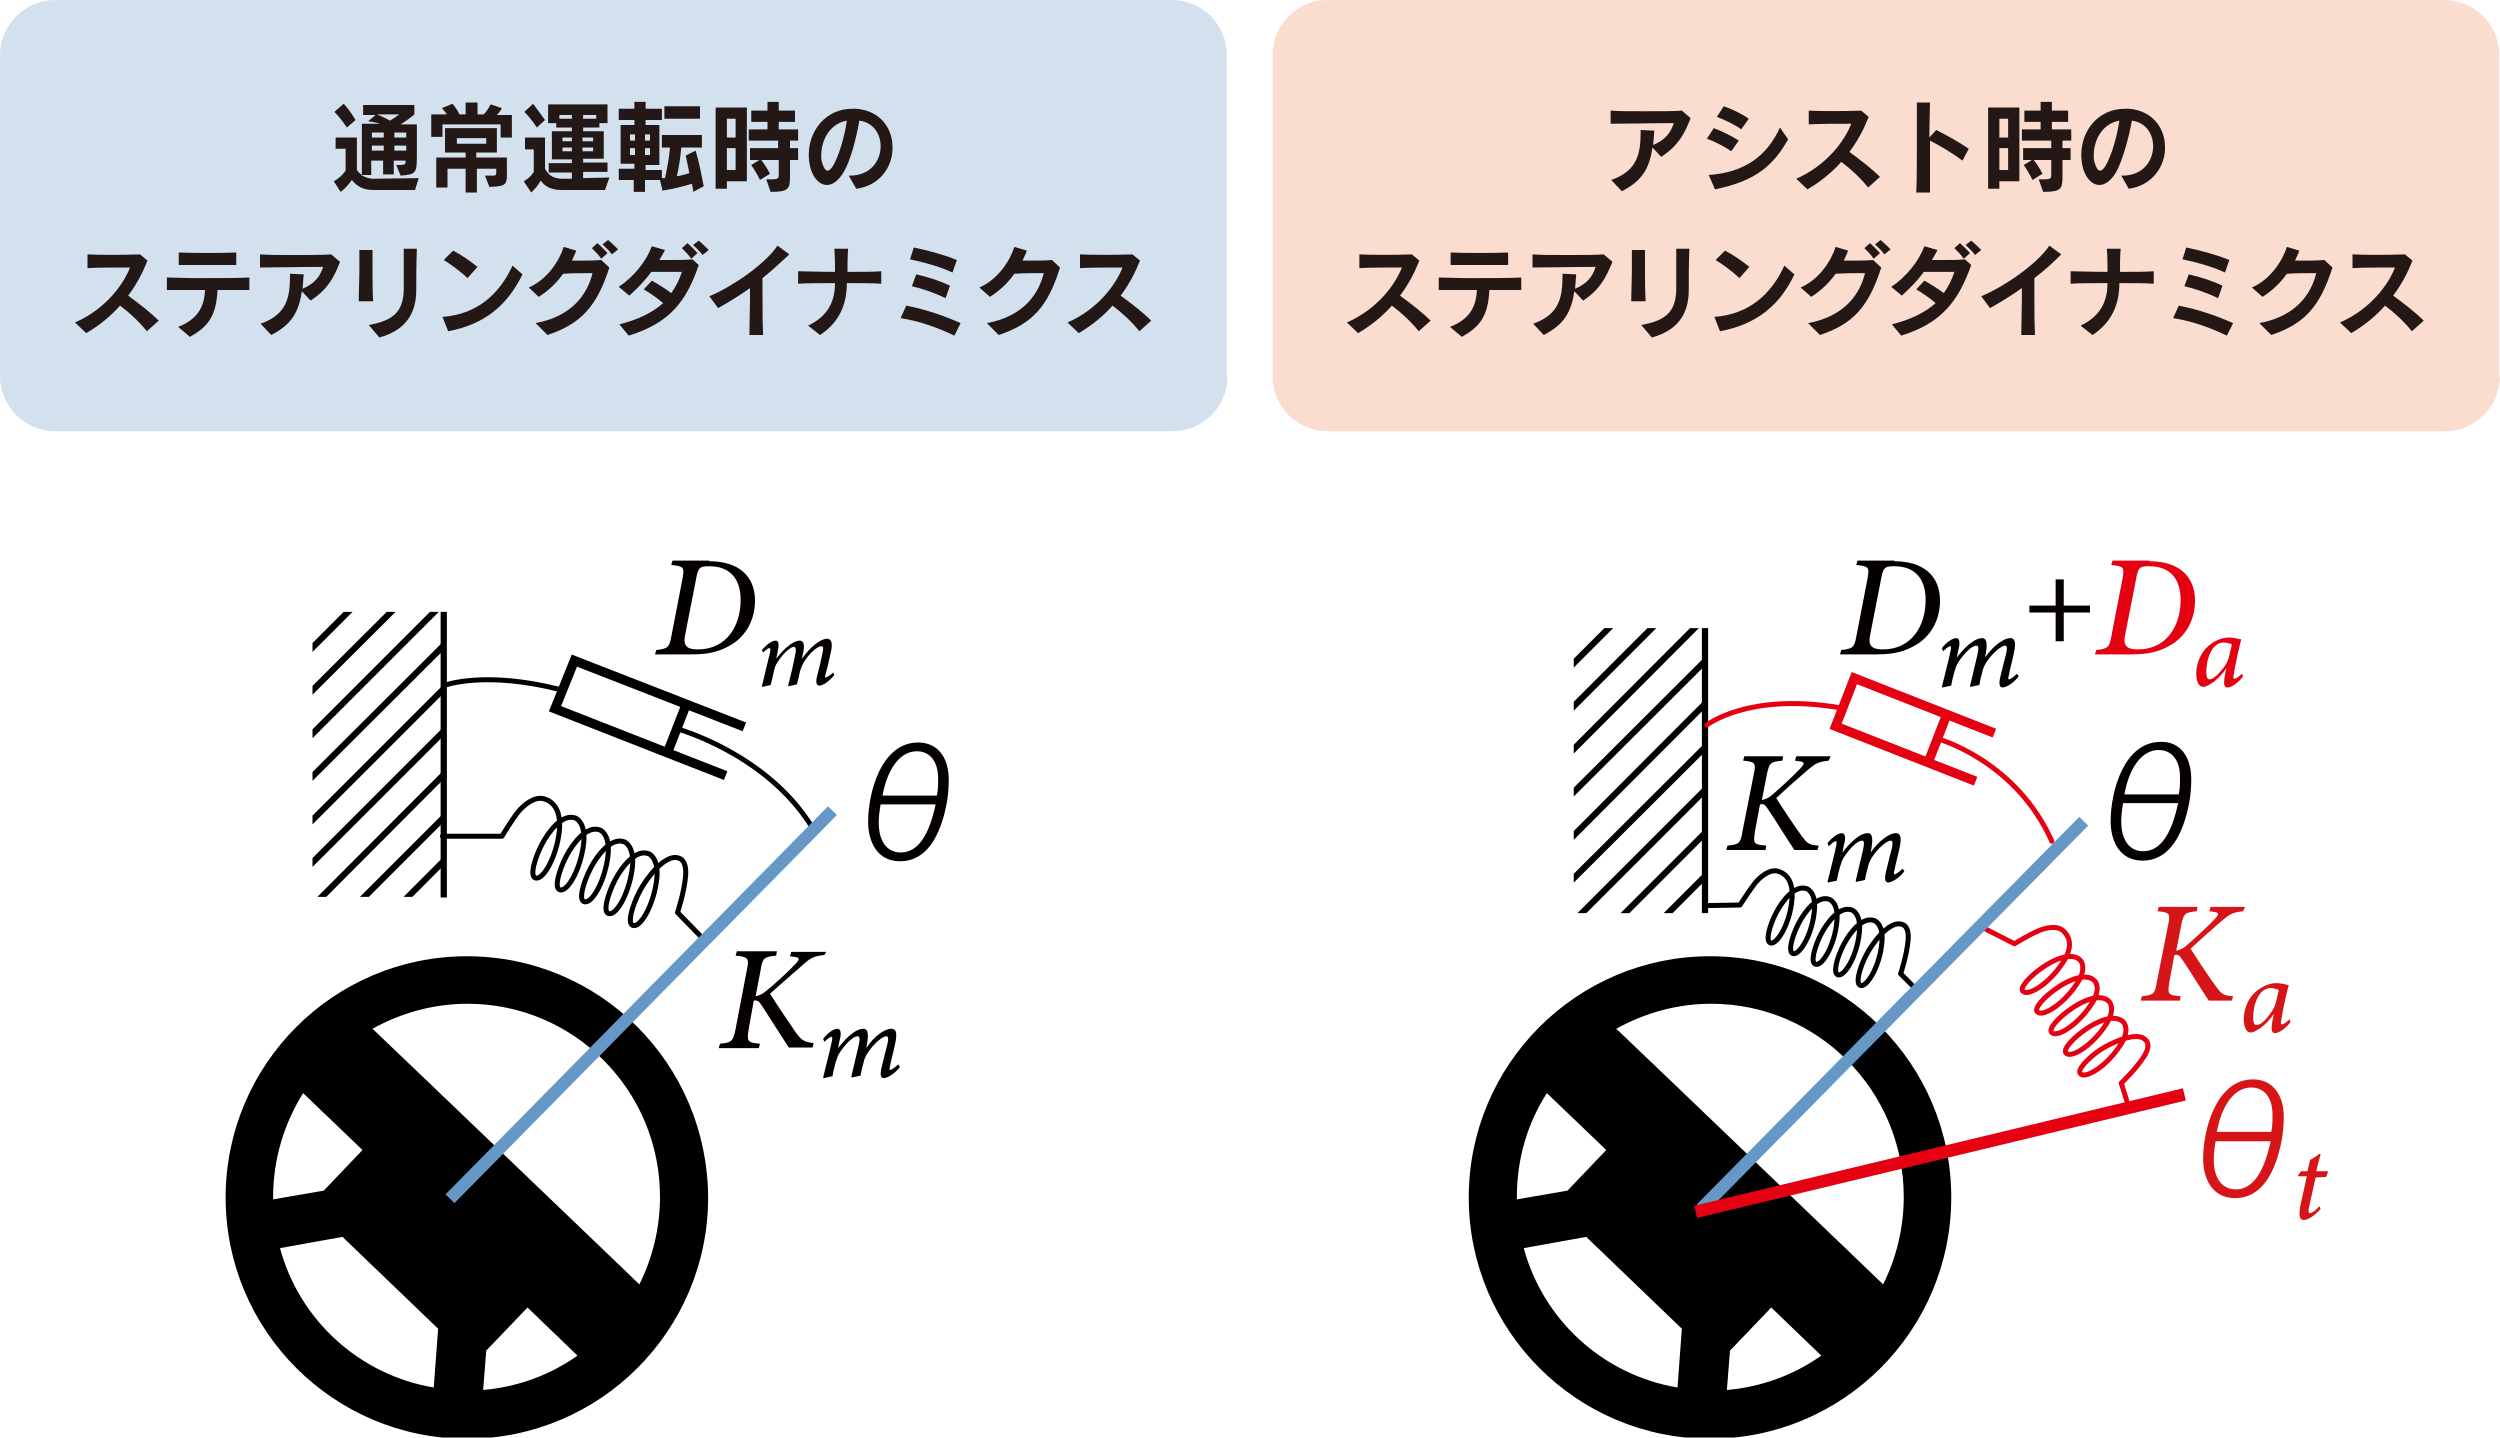 <svg version="1.1" id="レイヤー_1" xmlns="http://www.w3.org/2000/svg" xmlns:xlink="http://www.w3.org/1999/xlink" x="0" y="0" width="400" height="230" xml:space="preserve"><style>.st1{fill:#231815}.st3,.st4{fill:none;stroke-miterlimit:10}.st3{stroke-linecap:round;stroke-linejoin:round;stroke:#000;stroke-width:.8}.st4{stroke:#6597c7;stroke-width:2}.st5{fill:#040000}.st6{clip-path:url(#SVGID_2_)}.st6,.st7,.st8{fill:none;stroke:#000;stroke-miterlimit:10}.st8{stroke-width:1.5}.st9{fill:#d61518}.st10{fill:#e50012}.st11,.st12,.st13{fill:none;stroke-miterlimit:10}.st11{clip-path:url(#SVGID_4_);stroke:#000}.st12,.st13{stroke:#e50012;stroke-width:1.5}.st13{stroke-width:.8;stroke-linecap:round;stroke-linejoin:round}</style><path d="M196.4 60.2c0 4.9-4 8.8-8.8 8.8H8.8C4 69 0 65 0 60.2V8.8C0 4 4 0 8.8 0h178.7c4.9 0 8.8 4 8.8 8.8v51.4z" fill="#d3e1ef"/><path class="st1" d="M66.4 30.4h-6.7c-1.6 0-2.6-.6-3.4-1.6-.6.8-1.1 1.4-1.8 1.9L53.4 29c1.3-.7 1.9-1.7 1.9-1.7v-3.5h-1.6V22h3.4v5.2c.2.3.5.6.8.8v-8.2h2.9c-.6-.2-1.2-.3-1.9-.4l1.2-1h-2v-1.6h8.2v1.5s-.9.8-2.2 1.6h2.6v4.9c0 2.9-.1 3.1-2.6 3.3l-.7-1.7c1.4 0 1.5 0 1.5-.7H63v2.2h-1.7v-2.2h-1.9V28h-1.6c.5.3 1.1.6 2 .6l7.2-.1-.6 1.9zm-10.9-10s-.9-1.4-2-2.5l1.5-1.3c1 1.1 1.9 2.6 1.9 2.6l-1.4 1.2zm5.9.8h-1.9v.8h1.9v-.8zm0 2.1h-1.9v.8h1.9v-.8zm-1.1-5c.7.3 1.4.6 2.1 1 .5-.3 1.1-.7 1.5-1h-3.6zm4.7 2.9h-1.9v.8H65v-.8zm0 2.1h-1.9v.8H65v-.8zM80.1 21.9v-2h-9.3v2H69v-3.6h2.5c-.3-.4-.5-.7-.8-1l1.7-.7c.5.6.9 1.2 1.1 1.7h1v-1.9h1.9v1.9h1c.4-.4.8-1 1.1-1.6l1.8.6c-.2.4-.5.8-.8 1.1h2.4V22h-1.8zm-1.8 8l-.7-1.8h.8c1 0 1 0 1-.6V27h-3.1v3.8h-1.8V27h-2.9v3h-1.8v-4.8h4.7v-.8h-3.3v-3.9h8.3v3.9h-3.3v.8h4.9V27c.1 2.7-.1 2.8-2.8 2.9zm-.5-7.8h-4.7v.9h4.7v-.9zM96.8 30.4h-6.9c-1.8 0-2.7-.6-3.4-1.5-.4.8-.9 1.3-1.5 1.9L83.8 29c1.1-.6 1.6-1.5 1.6-1.5v-3.6H84V22h3.2v5c.6 1.1 1.4 1.6 2.9 1.6h1.4v-1h-3.7v-1.5h3.7v-.6h-3.2V21h3.2v-.6H89v-.7h-1.3v-3h9.5v3h-1.3v.7h-2.6v.6h3.3v4.4h-3.3v.6h3.9v1.5h-3.9v1l4.2-.1-.7 2zm-10.9-10s-.9-1.4-2-2.5l1.4-1.3c.9 1.2 1.9 2.6 1.9 2.6l-1.3 1.2zm5.6-2h-2v.6h2v-.6zm0 3.6H90v.6h1.5V22zm0 1.6H90v.6h1.5v-.6zm3.4-1.6h-1.7v.6h1.7V22zm0 1.6h-1.7v.6h1.7v-.6zm.5-5.2h-2.1v.6h2.1v-.6zM110.9 30.7c0-.4-.1-.9-.2-1.3-1.6.5-2.9.8-4.7 1.1l-.4-1.7h-2.4v1.9h-1.8v-1.9H99V27h2.5v-.8h-2.2V20h2.2v-.8H99v-1.8h2.5v-1.1h1.8v1.1h2.6v1.8h-2.6v.8h2.2v6.4h-2.2v.8h2.6v1.3h.5c.3-1.4.7-3.4.8-4.9h-1.3v-2h6.4v2H109c-.1 1.4-.4 3.3-.7 4.6.7-.1 1.3-.3 2-.5-.2-.9-.4-2.1-.6-2.8l1.6-.8c.6 2 .9 3.7 1.3 5.7l-1.7.9zm-9.3-9.2h-.8v1h.8v-1zm0 2.2h-.8v1.1h.8v-1.1zm2.4-2.2h-.8v1h.8v-1zm0 2.2h-.8v1.1h.8v-1.1zm2.3-4.7v-2h5.7v2h-5.7zM116.3 29v1.2h-1.8v-13h5V29h-3.2zm1.4-10h-1.4v3h1.4v-3zm0 4.7h-1.4v3.5h1.4v-3.5zm8.7-1.2v1.2h1.3v1.9h-1.3V28c0 2.2-.1 2.7-3.1 2.7l-.7-2c1.9 0 2 0 2-.8V25.6h-2.8c.8 1 1.4 2.2 1.4 2.2l-1.6 1s-.5-1.1-1.4-2.4l1.3-.8H120v-1.9h4.5v-1.2h-4.7v-1.8h3v-1.2h-2.6v-1.8h2.6v-1.4h1.8v1.4h2.6v1.8h-2.6v1.2h3.1v1.8h-1.3zM137 30.2l-1.2-2.1h.2c3.3 0 4.9-2.4 4.9-4.7 0-1.9-1.1-3.8-3.4-4.1-.5 2.9-1.5 6.6-2.5 8.2-.8 1.4-1.8 2.1-2.7 2.1-1.1 0-2.1-1-2.6-2.6-.2-.8-.3-1.5-.3-2.2 0-3.9 2.7-7.4 7-7.4h.6c3.9.3 5.8 3.2 5.8 6.1.1 3-1.9 6.2-5.8 6.7zm-5.6-5.4c0 .5 0 .9.2 1.4.2.7.5 1.1.8 1.1.3 0 .6-.3.9-.8.9-1.5 1.8-4.5 2.2-7.2-2.8.5-4.1 3.2-4.1 5.5zM23.5 53c-1.2-1.5-2.8-3-4.3-4.1-1.4 1.6-3.2 3.1-5.4 4.4L12 51.6c5-2.2 7.8-6.2 8.8-8.8-2 0-5.3 0-6.8.1v-2.2c2 .1 5.6.1 8.4 0l1.2 1c-.8 2-1.8 3.9-3.1 5.6 1.8 1.3 3.7 2.8 4.9 4L23.5 53zM34.8 46.4c-.2 4.3-1.6 5.9-4.4 7.5l-1.9-1.6c3.1-1.2 4.2-3.2 4.3-5.9h-6.1v-2c1 0 2.9.1 5.1.1 3.1 0 6.6 0 8.1-.1v2h-5.1zm-1.3-4h-4.9v-2c2.1.1 7.1.1 9.2 0v2h-4.3zM49.7 48.1l-1.4-1.5c-.5 3.3-1.6 5.3-4.9 7l-1.7-1.8c4.2-1.5 4.7-4.2 4.7-7.7v-.3l2.2.1c-.1.8-.1 1.6-.2 2.3 1.9-.8 2.8-1.9 3.3-3.5-3.4 0-7.3.1-10.1.1v-2.1c1.3.1 3.3.1 5.4.1 2.4 0 4.8 0 6-.1l1.4 1.2c-1 2.6-2 4.4-4.7 6.2zM57.4 48.2c0-1.7.1-3.5.1-5.2v-3h2.1v2.8c0 1.7 0 3.6.1 5.4h-2.3zm9.2-1.8c0 3.2-1.2 6.3-5.9 7.6L59 52c3.9-.7 5.5-2.1 5.6-5.6v-2.7-3.9h2.1c-.1 2.4-.1 4.9-.1 6.6zM71.7 53l-.9-2.3c5.5-.4 9.1-3.6 11.2-8.2l1.6 1.4c-2.4 4.9-6 8-11.9 9.1zm3.1-8.5c-1-1-2.8-2.3-3.8-2.9l1.5-1.5c1.2.6 2.8 1.7 3.9 2.6l-1.6 1.8zM87.6 53.6l-1.9-1.9c5.9-1.1 8.3-4.7 9.1-8-1.4 0-3 0-4.7.1-1 1.4-2.2 2.6-3.9 3.7L84.6 46c3-1.3 4.9-4.3 5.6-6.5l2 .6c-.2.6-.5 1.1-.7 1.6h.8c1.4 0 2.8 0 3.9-.1l1.3 1.2c-2 6.2-4.5 9-9.9 10.8zm8.6-12.2c-.4-.6-1-1.2-1.5-1.7l.9-.8c.5.5 1.1 1 1.6 1.6l-1 .9zm1.7-.7c-.4-.6-1-1.1-1.5-1.6l.9-.7c.6.5 1.1 1 1.6 1.5l-1 .8zM100.6 53.7l-1.5-1.8c3.1-.8 5.3-1.9 7-3.4-.9-.8-2.1-1.6-3.1-2.2l1.3-1.4c.9.5 2.2 1.3 3.1 2 .7-1 1.3-2.1 1.7-3.4h-4.9c-.9 1.3-2.1 2.5-3.5 3.8L99 45.9c2.4-1.6 4.4-4.1 5.3-6.5l2.1.6c-.3.6-.6 1.1-.9 1.6h1.8c1.1 0 2.4 0 3.5-.1l1 .9c-2 5.9-4.7 9.3-11.2 11.3zm10-12.3c-.4-.6-1-1.2-1.5-1.7l.9-.8c.5.5 1.1 1 1.6 1.6l-1 .9zm1.8-.6c-.4-.6-1-1.1-1.5-1.6l.9-.7c.6.5 1.1 1 1.6 1.5l-1 .8zM122 44.5v2.7c0 2 0 4.4.1 6.4h-2.2c0-1.7.1-3.9.1-5.8v-1.7c-1.7 1.2-3.5 2.3-5.1 3.2l-1.4-1.9c3.6-1.5 8.9-5.1 10.9-8.1l1.9 1.4c-1.4 1.3-2.8 2.6-4.3 3.8zM135.5 45.3c0 4-1.7 6.6-4.3 8.3l-1.9-1.5c3.4-1.6 4.3-4.2 4.3-6.8-2.5 0-4.9 0-5.9.1v-2c1 0 3.4.1 5.9.1 0-1.1 0-2.4-.1-3.7h2.2c-.1 1.3-.1 2.5-.1 3.7 2.2 0 4.3 0 5.4-.1v2c-1.1-.1-3.2-.1-5.5-.1zM152.7 53.7c-2.5-1.2-5.4-2.3-8.6-2.8l.9-2c3.1.6 6 1.6 8.7 2.8l-1 2zm-.3-10.1c-1.9-.9-4.7-1.7-6.8-2.1l.6-1.9c2 .4 4.7 1.1 6.9 2l-.7 2zm-1.1 4.1c-1.7-.8-3.6-1.5-5.4-1.9l.7-1.9c1.8.4 3.7 1 5.4 1.8l-.7 2zM159.8 53.6l-1.9-1.9c5.9-1.1 8.3-4.7 9.1-8-1.4 0-3 0-4.7.1-1 1.4-2.2 2.6-3.9 3.7l-1.7-1.5c3-1.3 4.9-4.3 5.6-6.5l2 .6c-.2.6-.5 1.1-.7 1.6h.8c1.4 0 2.8 0 3.9-.1l1.3 1.2c-1.9 6.2-4.4 9-9.8 10.8zM182.3 53c-1.2-1.5-2.8-3-4.3-4.1-1.4 1.6-3.2 3.1-5.4 4.4l-1.8-1.7c5-2.2 7.8-6.2 8.8-8.8-2 0-5.3 0-6.8.1v-2.2c2 .1 5.6.1 8.4 0l1.2 1c-.8 2-1.8 3.9-3.1 5.6 1.8 1.3 3.7 2.8 4.9 4l-1.9 1.7z"/><g><path d="M400 60.2c0 4.9-4 8.8-8.8 8.8H212.4c-4.9 0-8.8-4-8.8-8.8V8.8c0-4.9 4-8.8 8.8-8.8h178.7c4.9 0 8.8 4 8.8 8.8v51.4z" fill="#fbddd0"/></g><g><path class="st1" d="M265.8 25.1l-1.4-1.5c-.5 3.3-1.6 5.3-4.9 7l-1.7-1.8c4.2-1.5 4.7-4.2 4.7-7.7v-.3l2.2.1c-.1.8-.1 1.6-.2 2.3 1.9-.8 2.8-1.9 3.3-3.5-3.4 0-7.3.1-10.1.1v-2.1c1.3.1 3.3.1 5.4.1 2.4 0 4.8 0 6-.1l1.4 1.2c-1 2.6-2 4.4-4.7 6.2zM277 24.2c-1-.7-2.7-1.6-3.9-2l1.1-1.7c1.1.4 3 1.3 4 2l-1.2 1.7zm-2.6 6.1l-1-2.3c5.7-.4 9.3-3 11.4-7.6l1.3 1.9c-2.3 4-4.9 6.6-11.7 8zm4.2-9.6c-.9-.7-2.8-1.6-3.9-2l1.1-1.7c1.2.4 3.1 1.3 4 2l-1.2 1.7zM298.9 30c-1.2-1.5-2.8-3-4.3-4.1-1.4 1.6-3.2 3.1-5.4 4.4l-1.8-1.7c5-2.2 7.8-6.2 8.8-8.8-2 0-5.3 0-6.8.1v-2.2c2 .1 5.6.1 8.4 0l1.2 1c-.8 2-1.8 3.9-3.1 5.6 1.8 1.3 3.7 2.8 4.9 4l-1.9 1.7zM314 25.7c-1.3-1-3.6-2.4-5.2-3.2v8.3h-2.2c.1-1.8.1-5.4.1-8.6v-5.8h2.1c0 .9-.1 3.1-.1 5.6l1.1-1.2c1.6.8 3.6 1.9 5.2 3l-1 1.9zM319.9 29v1.2h-1.8v-13h5V29h-3.2zm1.4-10h-1.4v3h1.4v-3zm0 4.7h-1.4v3.5h1.4v-3.5zm8.7-1.2v1.2h1.3v1.9H330V28c0 2.2-.1 2.7-3.1 2.7l-.7-2c1.9 0 2 0 2-.8V25.6h-2.8c.8 1 1.4 2.2 1.4 2.2l-1.6 1s-.5-1.1-1.4-2.4l1.3-.8h-1.4v-1.9h4.5v-1.2h-4.7v-1.8h3v-1.2h-2.6v-1.8h2.6v-1.4h1.8v1.4h2.6v1.8h-2.6v1.2h3.1v1.8H330zM340.6 30.2l-1.2-2.1h.2c3.3 0 4.9-2.4 4.9-4.7 0-1.9-1.1-3.8-3.4-4.1-.5 2.9-1.6 6.6-2.5 8.2-.8 1.4-1.8 2.1-2.7 2.1-1.1 0-2.1-1-2.6-2.6-.2-.8-.3-1.5-.3-2.2 0-3.9 2.7-7.4 7-7.4h.6c3.9.3 5.8 3.2 5.8 6.1.1 3-2 6.2-5.8 6.7zm-5.6-5.4c0 .5 0 .9.2 1.4.2.7.5 1.1.8 1.1.3 0 .6-.3.9-.8.9-1.5 1.8-4.5 2.2-7.2-2.8.5-4.1 3.2-4.1 5.5zM227 53c-1.2-1.5-2.8-3-4.3-4.1-1.4 1.6-3.2 3.1-5.4 4.4l-1.8-1.7c5-2.2 7.8-6.2 8.8-8.8-2 0-5.3 0-6.8.1v-2.2c2 .1 5.6.1 8.4 0l1.2 1c-.8 2-1.8 3.9-3.1 5.6 1.8 1.3 3.7 2.8 4.9 4L227 53zM238.3 46.4c-.2 4.3-1.6 5.9-4.4 7.5l-1.9-1.6c3.1-1.2 4.2-3.2 4.3-5.9h-6.1v-2c1 0 2.9.1 5.1.1 3.1 0 6.6 0 8.1-.1v2h-5.1zm-1.3-4h-4.9v-2c2.1.1 7.1.1 9.2 0v2H237zM253.3 48.1l-1.4-1.5c-.5 3.3-1.6 5.3-4.9 7l-1.7-1.8c4.2-1.5 4.7-4.2 4.7-7.7v-.3l2.2.1c-.1.8-.1 1.6-.2 2.3 1.9-.8 2.8-1.9 3.3-3.5-3.4 0-7.3.1-10.1.1v-2.1c1.3.1 3.3.1 5.4.1 2.4 0 4.8 0 6-.1l1.4 1.2c-1.1 2.6-2 4.4-4.7 6.2zM261 48.2c0-1.7.1-3.5.1-5.2v-3h2.1v2.8c0 1.7 0 3.6.1 5.4H261zm9.2-1.8c0 3.2-1.2 6.3-5.9 7.6l-1.7-2c3.9-.7 5.5-2.1 5.6-5.6v-2.7-3.9h2.1c-.1 2.4-.1 4.9-.1 6.6zM275.2 53l-.9-2.3c5.5-.4 9.1-3.6 11.2-8.2l1.6 1.4c-2.3 4.9-6 8-11.9 9.1zm3.1-8.5c-1-1-2.8-2.3-3.8-2.9l1.5-1.5c1.2.6 2.8 1.7 3.9 2.6l-1.6 1.8zM291.2 53.6l-1.9-1.9c5.9-1.1 8.3-4.7 9.1-8-1.4 0-3 0-4.7.1-1 1.4-2.2 2.6-3.9 3.7l-1.7-1.5c3-1.3 4.9-4.3 5.6-6.5l2 .6c-.2.6-.5 1.1-.7 1.6h.8c1.4 0 2.8 0 3.9-.1l1.3 1.2c-2 6.2-4.4 9-9.8 10.8zm8.6-12.2c-.4-.6-1-1.2-1.5-1.7l.9-.8c.5.5 1.1 1 1.6 1.6l-1 .9zm1.7-.7c-.4-.6-1-1.1-1.5-1.6l.9-.7c.6.5 1.1 1 1.6 1.5l-1 .8zM304.2 53.7l-1.5-1.8c3.1-.8 5.3-1.9 7-3.4-.9-.8-2.1-1.6-3.1-2.2l1.3-1.4c.9.5 2.2 1.3 3.1 2 .7-1 1.3-2.1 1.7-3.4h-4.9c-.9 1.3-2.1 2.5-3.5 3.8l-1.7-1.4c2.4-1.6 4.4-4.1 5.3-6.5l2.1.6c-.3.6-.6 1.1-.9 1.6h1.8c1.1 0 2.4 0 3.5-.1l1 .9c-2.1 5.9-4.8 9.3-11.2 11.3zm10-12.3c-.4-.6-1-1.2-1.5-1.7l.9-.8c.5.5 1.1 1 1.6 1.6l-1 .9zm1.8-.6c-.4-.6-1-1.1-1.5-1.6l.9-.7c.6.5 1.1 1 1.6 1.5l-1 .8zM325.5 44.5v2.7c0 2 0 4.4.1 6.4h-2.2c0-1.7.1-3.9.1-5.8v-1.7c-1.7 1.2-3.5 2.3-5.1 3.2l-1.4-1.9c3.6-1.5 8.9-5.1 10.9-8.1l1.9 1.4c-1.3 1.3-2.7 2.6-4.3 3.8zM339.1 45.3c0 4-1.7 6.6-4.3 8.3l-1.9-1.5c3.4-1.6 4.3-4.2 4.3-6.8-2.5 0-4.9 0-5.9.1v-2c1 0 3.4.1 5.9.1 0-1.1 0-2.4-.1-3.7h2.2c-.1 1.3-.1 2.5-.1 3.7 2.2 0 4.3 0 5.4-.1v2c-1.1-.1-3.2-.1-5.5-.1zM356.3 53.7c-2.5-1.2-5.4-2.3-8.6-2.8l.9-2c3.1.6 6 1.6 8.7 2.8l-1 2zm-.3-10.1c-1.9-.9-4.7-1.7-6.8-2.1l.6-1.9c2 .4 4.7 1.1 6.9 2l-.7 2zm-1.1 4.1c-1.7-.8-3.6-1.5-5.4-1.9l.7-1.9c1.8.4 3.7 1 5.4 1.8l-.7 2zM363.4 53.6l-1.9-1.9c5.9-1.1 8.3-4.7 9.1-8-1.4 0-3 0-4.7.1-1 1.4-2.2 2.6-3.9 3.7l-1.7-1.5c3-1.3 4.9-4.3 5.6-6.5l2 .6c-.2.6-.5 1.1-.7 1.6h.8c1.4 0 2.8 0 3.9-.1l1.3 1.2c-2 6.2-4.4 9-9.8 10.8zM385.9 53c-1.2-1.5-2.8-3-4.3-4.1-1.4 1.6-3.2 3.1-5.4 4.4l-1.8-1.7c5-2.2 7.8-6.2 8.8-8.8-2 0-5.3 0-6.8.1v-2.2c2 .1 5.6.1 8.4 0l1.2 1c-.8 2-1.8 3.9-3.1 5.6 1.8 1.3 3.7 2.8 4.9 4l-1.9 1.7z"/></g><g><path class="st3" d="M108.3 116.6s14.3 3.9 21.6 15.7M112.4 150.1l-4-4.1s1.1-3.3 1.3-5.9c.2-2.6-1.1-2.8-1.1-2.8-2.1-.8-5.2 3.2-6.3 5.4-1.1 2.1-2.1 5.3-.9 5.4 1.3.1 3.3-3.7 3.7-7.6.3-3.3-1.3-3.9-1.3-3.9-2.1-.8-4.3 2.1-5.4 4.2-1.1 2.1-2.1 5.3-.9 5.4 1.3.1 3.3-3.7 3.7-7.6.3-3.3-1.3-3.9-1.3-3.9-2.1-.8-4.3 2.1-5.4 4.2-1.1 2.1-2.1 5.3-.9 5.4 1.3.1 3.3-3.7 3.7-7.6.3-3.3-1.3-3.9-1.3-3.9-2.1-.8-4.3 2.1-5.4 4.2-1.1 2.1-2.1 5.3-.9 5.4 1.3.1 3.3-3.7 3.7-7.6.3-3.3-1.3-3.9-1.3-3.9-2.1-.8-4.3 2.1-5.4 4.2-1.1 2.1-2.1 5.3-.9 5.4 1.3.1 3.3-3.7 3.7-7.6.3-3.3-1-4.7-2.5-5.1-1.5-.4-3.2 1-4.1 2.1-.9 1.1-2.6 3.9-2.6 3.9h-9.5"/><path d="M74.7 153c-21.3 0-38.6 17.3-38.6 38.6s17.3 38.6 38.6 38.6 38.6-17.3 38.6-38.6C113.2 170.2 96 153 74.7 153zm30.9 38.5c0 5-1.2 9.8-3.3 14l-7.5-7.2-26.3-25.2-8.9-8.5c4.5-2.5 9.7-4 15.2-4 17 0 30.8 13.8 30.8 30.9zm-13.2 25.4c-4.4 3.1-9.5 5-15.1 5.5l.5-6.3 6.6-6.9 8 7.7zm-43.9-42L58 184l-6.2 6.5-8.1 1.4v-.4c0-6.1 1.8-11.8 4.8-16.6zm-3.7 24.8l10-1.8 15.3 14.7-.7 9.4c-11.9-2-21.5-10.8-24.6-22.3z"/><path class="st4" d="M72 191.8l61.2-62.1"/><path class="st5" d="M151.8 124.8c0 1.2-.1 2.4-.3 3.6-1 5.3-3.2 9.4-7.5 9.4-3.7 0-5.1-3.2-5.1-6.3 0-4.7 2.1-12.7 8-12.7 3 0 4.9 2.2 4.9 6zm-10.9 3.9c-.2 1.1-.3 2.1-.3 2.9 0 3.5 1.7 4.8 3.5 4.8 2.9 0 4.6-3 5.6-7.7h-8.8zm9-1.4c.2-.9.2-1.7.2-2.8 0-2.5-1.2-4.3-3.4-4.3-2.9 0-4.8 3.2-5.5 7.1h8.7zM113.5 89.8c4.6 0 7.3 2.3 7.3 6.3 0 2.9-1.3 5.5-3.7 7-2 1.2-3.7 1.6-6.5 1.6h-5.8l.2-.7c1.8-.2 2.1-.4 2.4-2.1l1.8-9.3c.3-1.8.3-2-1.8-2.2l.2-.7h5.9zm-3.9 11.9c-.4 2 .8 2.2 2.1 2.2 4.5 0 6.8-3.7 6.8-7.9 0-3.4-1.7-5.4-5-5.4-1.3 0-1.7.1-2 1.4l-1.9 9.7zM132.3 102.2c.5 0 1.1.3.6 2.3-.2 1-.5 2.3-.8 3.3-.1.4-.1.6 0 .6s.6-.2 1.2-.8l.2.4c-.9 1.1-1.9 1.7-2.4 1.7-.4 0-.7-.4-.3-1.8.3-1.1.6-2.4.8-3.4.2-.9.1-1.1-.2-1.1-.5 0-1.8.9-2.8 2.6-.3.5-.4.8-.6 1.4-.1.6-.3 1.4-.5 2.1-.5.1-.9.2-1.3.3l-.1-.1c.4-1.6.8-3.2 1.1-4.8.2-.9.2-1.4-.2-1.4-.5 0-1.7 1-2.7 2.6-.3.5-.4.9-.5 1.4-.1.6-.3 1.4-.5 2.1-.5.1-.9.2-1.3.3l-.1-.1c.4-1.6.9-3.7 1.3-5.4.1-.5.1-.7-.1-.7s-.6.3-1 .7l-.2-.4c.8-.9 1.6-1.5 2.2-1.5.5 0 .6.6.3 1.9l-.2 1c1.4-1.9 2.9-2.9 3.7-2.9.6 0 1 .4.5 2.4l-.1.5c1.5-2.1 3.1-3.2 4-3.2zM131.9 152.8c-1.7.2-2.2.4-3.7 1.8-1.4 1.2-3.2 2.8-5 4.4 1.2 1.9 3.1 4.7 4.2 6.3.9 1.2 1.3 1.4 2.8 1.6l-.2.7h-3.8c-1.4-2.2-3-4.7-4.3-6.7-.5-.8-.8-.9-1.3-.8l-.8 4.5c-.3 2-.3 2.2 1.8 2.4l-.2.7H115l.2-.7c1.8-.2 2.1-.3 2.5-2.4l1.8-9.4c.4-1.9.2-2.1-1.8-2.3l.2-.7h6.4l-.1.7c-1.9.2-2.2.3-2.5 2.3l-.8 4.2c.5-.1 1-.3 1.5-.7 1.4-1.1 3.8-3.3 5-4.6.6-.7.5-.9-.3-1l-.7-.1.2-.7h5.6l-.3.5zM142.6 164.6c.6 0 1.1.3.6 2.5-.2 1-.6 2.4-.8 3.5-.1.4-.1.6 0 .6s.6-.2 1.3-.9l.3.4c-.9 1.2-2.1 1.8-2.6 1.8-.4 0-.7-.4-.3-1.9.3-1.2.6-2.5.9-3.6.2-.9.1-1.2-.2-1.2-.5 0-1.9 1-3 2.7-.3.5-.5.9-.6 1.4-.2.7-.4 1.5-.5 2.2-.5.1-1 .2-1.4.3l-.1-.1 1.2-5.1c.2-1 .2-1.4-.2-1.4-.6 0-1.8 1-2.9 2.7-.3.5-.4.9-.6 1.5-.2.7-.4 1.5-.5 2.2-.5.1-1 .2-1.4.3l-.1-.1c.4-1.7 1-3.9 1.4-5.8.1-.6.1-.7-.1-.7s-.7.4-1.1.8l-.2-.5c.8-1 1.7-1.6 2.3-1.6.5 0 .7.7.3 2l-.2 1.1c1.5-2 3-3.1 4-3.1.6 0 1 .4.6 2.6l-.1.5c1.3-2 3-3.1 4-3.1z"/><defs><path id="SVGID_1_" d="M50 97.9h21v45.6H50z"/></defs><clipPath id="SVGID_2_"><use xlink:href="#SVGID_1_" overflow="visible"/></clipPath><path class="st6" d="M20.1 119.7l39-39M23.5 123.2l39-39M27 126.6l39-39M30.4 130l39-38.9M33.9 133.5l39-39M37.3 136.9l39-38.9M40.8 140.4l39-39M44.2 143.8l39-39M47.7 147.3l38.9-39M51.1 150.7l39-39M54.6 154.2l38.9-39M58 157.6l39-39"/><path class="st7" d="M71 97.9v45.7"/><path class="st8" d="M116.1 124.1l-27.3-10.7 3.1-7.7 27.2 10.6M106.8 120.4l3-7.7"/><path class="st3" d="M71.3 109.6s6.3-2.3 18.2.7"/></g><g><path d="M273.6 153c-21.3 0-38.6 17.3-38.6 38.6s17.3 38.6 38.6 38.6 38.6-17.3 38.6-38.6c0-21.4-17.3-38.6-38.6-38.6zm31 38.5c0 5-1.2 9.8-3.3 14l-7.5-7.2-26.3-25.2-8.9-8.5c4.5-2.5 9.7-4 15.2-4 16.9 0 30.8 13.8 30.8 30.9zm-13.2 25.4c-4.4 3.1-9.5 5-15.1 5.5l.5-6.3 6.6-6.9 8 7.7zm-43.9-42l9.5 9.1-6.2 6.5-8.1 1.4v-.4c0-6.1 1.7-11.8 4.8-16.6zm-3.7 24.8l10-1.8 15.3 14.7-.7 9.4c-11.9-2-21.5-10.8-24.6-22.3z"/><path class="st5" d="M350.6 124.7c0 1.2-.1 2.4-.3 3.6-1 5.3-3.2 9.4-7.5 9.4-3.7 0-5.1-3.2-5.1-6.3 0-4.7 2.1-12.7 8-12.7 2.9-.1 4.9 2.1 4.9 6zm-10.9 3.8c-.2 1.1-.3 2.1-.3 2.9 0 3.5 1.7 4.8 3.5 4.8 2.9 0 4.6-3 5.6-7.7h-8.8zm8.9-1.4c.2-.9.2-1.7.2-2.8 0-2.5-1.2-4.3-3.4-4.3-2.9 0-4.8 3.2-5.5 7.1h8.7z"/><path class="st9" d="M365.4 178.7c0 1.2-.1 2.4-.3 3.6-1 5.3-3.2 9.4-7.5 9.4-3.7 0-5.1-3.2-5.1-6.3 0-4.7 2.1-12.7 8-12.7 2.9 0 4.9 2.2 4.9 6zm-10.9 3.9c-.2 1.1-.3 2.1-.3 2.9 0 3.5 1.7 4.8 3.5 4.8 2.9 0 4.6-3 5.6-7.7h-8.8zm8.9-1.5c.2-.9.2-1.7.2-2.8 0-2.5-1.2-4.3-3.4-4.3-2.9 0-4.8 3.2-5.5 7.1h8.7zM372.2 188.3c-.3 0-1.2.1-1.7.1-.8 3.6-1 4.4-1.1 5-.1.5 0 .7.2.7.3 0 .9-.4 1.5-1.1l.2.4c-.6.8-1.9 1.8-2.7 1.8-.6 0-.9-.5-.5-2.5l1-4.5h-1.4v-.2l.5-.6h1l.4-1.8c.3-.2 1.1-.6 1.5-1l.2.1c-.2.7-.5 1.8-.7 2.7h1.9l-.3.9z"/><path class="st5" d="M303.1 89.8c4.6 0 7.3 2.3 7.3 6.3 0 2.9-1.3 5.5-3.7 7-2 1.2-3.7 1.6-6.5 1.6h-5.8l.2-.7c1.8-.2 2.1-.4 2.4-2.1l1.8-9.3c.3-1.8.3-2-1.8-2.2l.2-.7h5.9zm-3.9 11.9c-.4 2 .8 2.2 2.1 2.2 4.5 0 6.8-3.7 6.8-7.9 0-3.4-1.7-5.4-5-5.4-1.3 0-1.7.1-2 1.4l-1.9 9.7zM321.6 102.1c.6 0 1.1.3.6 2.5-.2 1-.6 2.4-.8 3.5-.1.4-.1.6 0 .6.2 0 .6-.2 1.3-.9l.3.4c-.9 1.2-2.1 1.8-2.6 1.8-.4 0-.7-.4-.3-1.9.3-1.2.6-2.5.9-3.6.2-.9.1-1.2-.2-1.2-.5 0-1.9 1-3 2.7-.3.5-.5.9-.6 1.4-.2.7-.4 1.5-.5 2.2-.5.1-1 .2-1.4.3l-.1-.1 1.2-5.1c.2-1 .2-1.4-.2-1.4-.6 0-1.8 1-2.9 2.7-.3.5-.4.9-.6 1.5-.2.7-.4 1.5-.5 2.2-.5.1-1 .2-1.4.3l-.1-.1c.4-1.7 1-3.9 1.4-5.8.1-.6.1-.7-.1-.7s-.7.4-1.1.8l-.2-.5c.8-1 1.7-1.6 2.3-1.6.5 0 .7.7.3 2l-.2 1.1c1.5-2 3-3.1 4-3.1.6 0 1 .4.6 2.6l-.1.5c1.4-2 3.1-3.1 4-3.1zM330.2 98v4.6h-1.3V98h-4.2v-1.1h4.2v-4.2h1.3v4.2h4.2V98h-4.2z"/><path class="st10" d="M343.9 89.8c4.6 0 7.3 2.3 7.3 6.3 0 2.9-1.3 5.5-3.7 7-2 1.2-3.7 1.6-6.5 1.6h-5.8l.2-.7c1.8-.2 2.1-.4 2.4-2.1l1.8-9.3c.3-1.8.3-2-1.8-2.2l.2-.7h5.9zm-3.9 11.9c-.4 2 .8 2.2 2.1 2.2 4.5 0 6.8-3.7 6.8-7.9 0-3.4-1.7-5.4-5-5.4-1.3 0-1.7.1-2 1.4l-1.9 9.7zM358.9 108.2c-.8 1.1-1.9 1.8-2.5 1.8-.5 0-.7-.4-.4-2l.2-1.1c-.6 1-1.5 1.8-2 2.2-.6.4-1.2.8-1.7.8-.6 0-1.1-.7-1.1-2.1 0-1.6.7-3.4 1.9-4.4.9-.8 2.1-1.4 3.3-1.4.9 0 1.7.3 2 .3-.3 1.1-.9 3.7-1.2 5.6-.1.5-.1.7.1.7s.6-.2 1.2-.8l.2.4zm-3.1-1.4c.4-.5.8-1.3.9-2 .2-.7.3-1.3.4-1.7-.2-.1-.8-.3-1.3-.3-1.9 0-2.8 2.6-2.8 4.8 0 .7.2 1.1.5 1.1.5 0 1.2-.5 2.3-1.9z"/><path class="st5" d="M292.6 121.7c-1.7.2-2.1.4-3.6 1.7-1.4 1.2-3.1 2.7-4.8 4.3 1.2 1.9 3 4.6 4.1 6.1.9 1.2 1.2 1.4 2.7 1.5l-.2.7h-3.7c-1.4-2.1-2.9-4.6-4.2-6.5-.5-.8-.7-.9-1.3-.8l-.8 4.3c-.3 2-.3 2.1 1.8 2.3l-.1.7h-6.3l.2-.7c1.8-.2 2.1-.3 2.4-2.3l1.8-9.1c.4-1.9.2-2-1.7-2.2l.2-.7h6.2l-.1.7c-1.9.2-2.1.3-2.5 2.2l-.8 4.1c.5-.1 1-.3 1.5-.7 1.3-1.1 3.7-3.3 4.8-4.5.6-.7.5-.9-.3-1l-.7-.1.2-.7h5.5l-.3.7zM303.3 133.3c.6 0 1.1.3.6 2.5-.2 1-.6 2.4-.8 3.5-.1.4-.1.6 0 .6s.6-.2 1.3-.9l.3.4c-.9 1.2-2.1 1.8-2.6 1.8-.4 0-.7-.4-.3-1.9.3-1.2.6-2.5.9-3.6.2-.9.1-1.2-.2-1.2-.5 0-1.9 1-3 2.7-.3.5-.5.9-.6 1.4-.2.7-.4 1.5-.5 2.2-.5.1-1 .2-1.4.3l-.1-.1 1.2-5.1c.2-1 .2-1.4-.2-1.4-.6 0-1.8 1-2.9 2.7-.3.5-.4.9-.6 1.5-.2.7-.4 1.5-.5 2.2-.5.1-1 .2-1.4.3l-.1-.1c.4-1.7 1-3.9 1.4-5.8.1-.6.1-.7-.1-.7s-.7.4-1.1.8l-.2-.5c.8-1 1.7-1.6 2.3-1.6.5 0 .7.7.3 2l-.2 1.1c1.5-2 3-3.1 4-3.1.6 0 1 .4.6 2.6l-.1.5c1.4-2 3.1-3.1 4-3.1z"/><path class="st9" d="M358.9 145.8c-1.7.2-2.1.4-3.6 1.7-1.4 1.2-3.1 2.7-4.8 4.3 1.2 1.9 3 4.6 4.1 6.1.9 1.2 1.2 1.4 2.7 1.5l-.2.7h-3.7c-1.4-2.1-2.9-4.6-4.2-6.5-.5-.8-.7-.9-1.3-.8l-.8 4.3c-.3 2-.3 2.1 1.8 2.3l-.1.7h-6.3l.2-.7c1.8-.2 2.1-.3 2.4-2.3l1.8-9.1c.4-1.9.2-2-1.7-2.2l.2-.7h6.2l-.1.7c-1.9.2-2.1.3-2.5 2.2l-.8 4.1c.5-.1 1-.3 1.5-.7 1.3-1.1 3.7-3.3 4.8-4.5.6-.7.5-.9-.3-1l-.7-.1.2-.7h5.5l-.3.7zM366.5 163.5c-.8 1.1-1.9 1.8-2.5 1.8-.5 0-.7-.4-.4-2l.2-1.1c-.6 1-1.5 1.8-2 2.2-.6.4-1.2.8-1.7.8-.6 0-1.1-.7-1.1-2.1 0-1.6.7-3.4 1.9-4.4.9-.8 2.1-1.4 3.3-1.4.9 0 1.7.3 2 .3-.3 1.1-.9 3.7-1.2 5.6-.1.5-.1.7.1.7s.6-.2 1.2-.8l.2.4zm-3.2-1.4c.4-.5.8-1.3.9-2 .2-.7.3-1.3.4-1.7-.2-.1-.8-.3-1.3-.3-1.9 0-2.8 2.6-2.8 4.8 0 .7.2 1.1.5 1.1.6 0 1.3-.5 2.3-1.9z"/><defs><path id="SVGID_3_" d="M251.8 100.5h21v45.6h-21z"/></defs><clipPath id="SVGID_4_"><use xlink:href="#SVGID_3_" overflow="visible"/></clipPath><path class="st11" d="M221.9 122.2l39-39M225.3 125.7l39-39M228.8 129.1l39-39M232.2 132.6l39-39M235.7 136l38.9-39M239.1 139.4l39-38.9M242.6 142.9l38.9-39M246 146.3l39-38.9M249.4 149.8l39-39M252.9 153.2l39-39M256.3 156.7l39-39M259.8 160.1l39-39"/><path class="st7" d="M272.8 100.5v45.6"/><path class="st12" d="M316.1 125l-22.4-8.8 3-7.7 22.4 8.8M308.5 122l3-7.7"/><path class="st13" d="M310 118.2s12.5 3.4 18.3 16.4"/><path class="st3" d="M306.9 158.6l-2.8-2.8s1-3 1.2-5.4c.2-2.4-1-2.5-1-2.5-1.9-.7-4.7 2.9-5.7 4.9-1 1.9-1.9 4.8-.8 4.9 1.1 0 3-3.3 3.3-6.9.3-3-1.2-3.5-1.2-3.5-1.9-.7-3.9 1.9-4.9 3.8-1 1.9-1.9 4.8-.8 4.9 1.1 0 3-3.3 3.3-6.9.3-3-1.2-3.5-1.2-3.5-1.9-.7-3.9 1.9-4.9 3.8-1 1.9-1.9 4.8-.8 4.9s3-3.3 3.3-6.9c.3-3-1.2-3.5-1.2-3.5-1.9-.7-3.9 1.9-4.9 3.8-1 1.9-1.9 4.8-.8 4.9 1.1 0 3-3.3 3.3-6.9.3-3-1.2-3.5-1.2-3.5-1.9-.7-3.9 1.9-4.9 3.8-1 1.9-1.9 4.8-.8 4.9 1.1 0 3-3.3 3.3-6.9.3-3-.9-4.2-2.2-4.6-1.3-.4-2.9.9-3.7 1.9-.8 1-2.4 3.5-2.4 3.5l-5.5.1"/><path class="st13" d="M340.6 177.1l-1.2-3.8s2.3-2.2 3.6-4.2.3-2.7.3-2.7c-1.3-1.5-5.5.4-7.3 1.6-1.8 1.2-4 3.4-3 3.9 1 .6 4.2-1.5 6.2-4.6 1.7-2.5.6-3.7.6-3.7-1.3-1.5-4.3-.2-6.1 1.1-1.8 1.2-4 3.4-3 3.9 1 .6 4.2-1.5 6.2-4.6 1.7-2.5.6-3.7.6-3.7-1.3-1.5-4.3-.2-6.1 1.1-1.8 1.2-4 3.4-3 3.9 1 .6 4.2-1.5 6.2-4.6 1.7-2.5.6-3.7.6-3.7-1.3-1.5-4.3-.2-6.1 1.1-1.8 1.2-4 3.4-3 3.9 1 .6 4.2-1.5 6.2-4.6 1.7-2.5.6-3.7.6-3.7-1.3-1.5-4.3-.2-6.1 1.1-1.8 1.2-4 3.4-3 3.9 1 .6 4.2-1.5 6.2-4.6 1.7-2.5 1.2-4.1.2-5.1s-2.9-.6-4.2 0c-1.2.5-3.7 2-3.7 2l-4.9-2.5M273.1 116s6.6-5.2 21-2.8"/><path class="st4" d="M272.2 193.4l61.2-62"/><path fill="none" stroke="#e50012" stroke-width="2" stroke-miterlimit="10" d="M271.3 193.9l78.2-18.8"/></g></svg>
